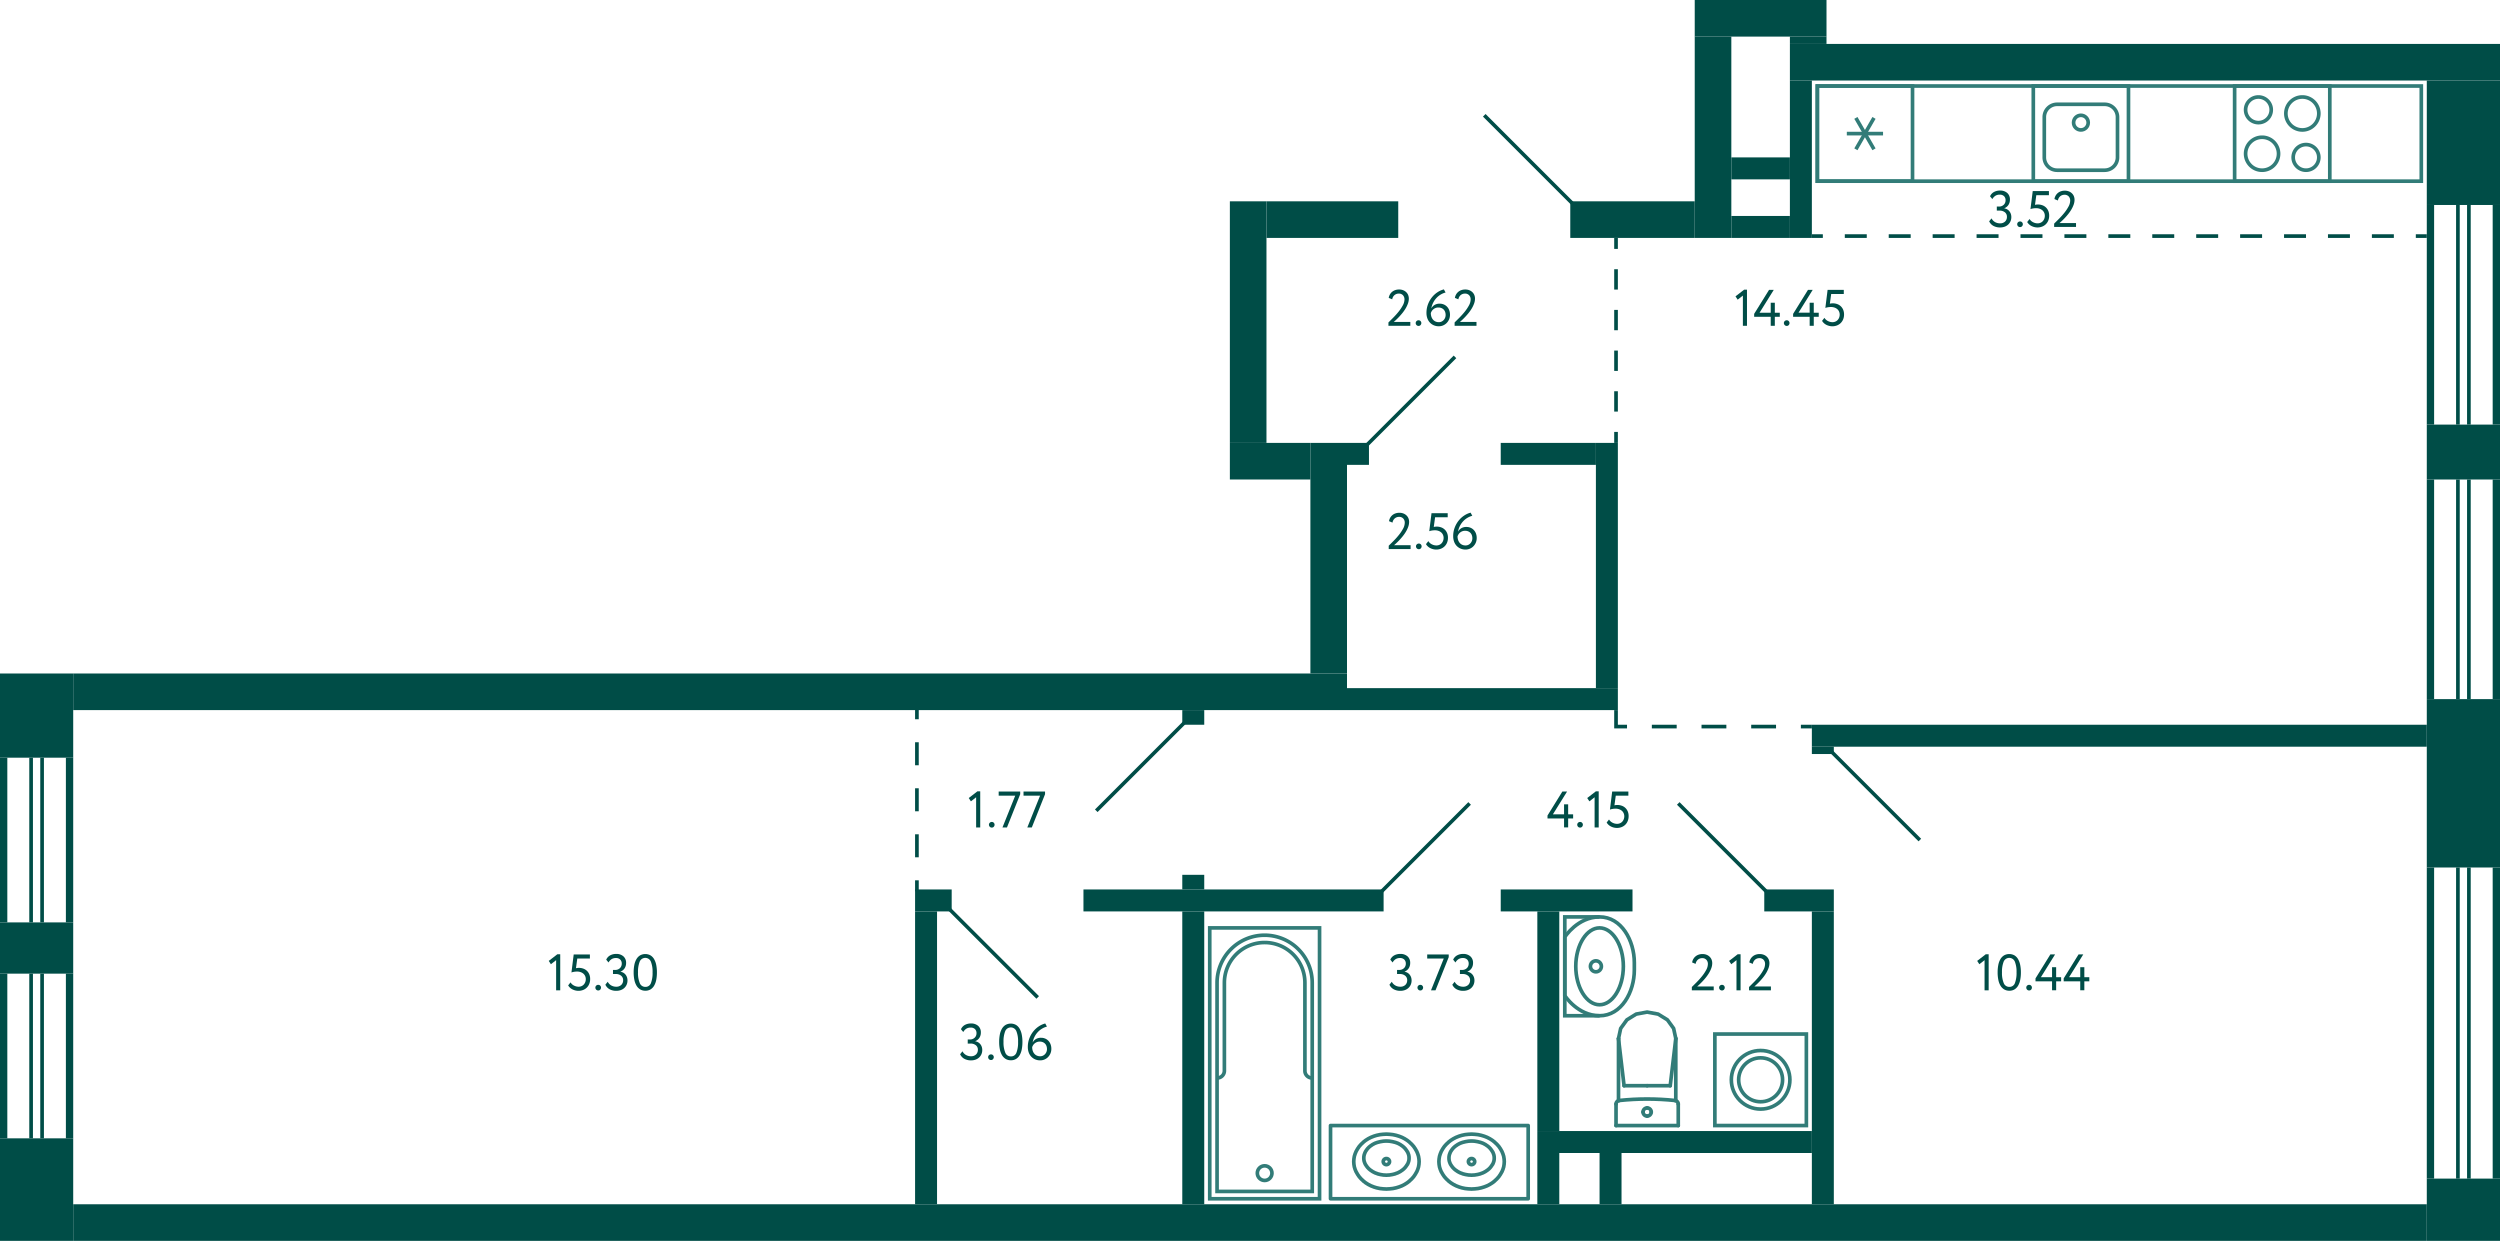 <svg xmlns="http://www.w3.org/2000/svg" width="683" height="339" viewBox="0 0 683 339">
  <title>C-8_5-9fl_1</title>
  <g id="Слой_2" data-name="Слой 2">
    <g id="C-8_5-9fl_1">
      <g id="sant">
        <g>
          <polyline points="437 250.5 427.5 250.5 427.5 277.5 437 277.5" fill="none" stroke="#327c78" stroke-miterlimit="10"/>
          <path d="M446.5,265v-2c0-6-3.5-12.5-9.5-12.5s-9.5,5.5-9.5,5.5v16s3.5,5.5,9.5,5.5S446.5,271,446.5,265Z" fill="none" stroke="#327c78" stroke-miterlimit="10"/>
          <path d="M437,254c3.252,0,6,4.579,6,10s-2.748,10-6,10-6-4.579-6-10,2.748-10,6-10m0-1c-3.866,0-7,4.925-7,11s3.134,11,7,11,7-4.925,7-11-3.134-11-7-11Z" fill="#327c78"/>
          <circle cx="436" cy="264" r="1.5" fill="none" stroke="#327c78" stroke-miterlimit="10"/>
        </g>
        <g>
          <line x1="450" y1="296.617" x2="456.303" y2="296.617" fill="none" stroke="#327c78" stroke-linecap="round" stroke-linejoin="round"/>
          <line x1="458.5" y1="307.5" x2="458.5" y2="301.635" fill="none" stroke="#327c78" stroke-linecap="round" stroke-linejoin="round"/>
          <polyline points="457.826 283.729 457.231 280.963 455.534 278.617 452.995 277.05 450 276.5 447.005 277.05 444.466 278.617 442.769 280.963 442.174 283.729" fill="none" stroke="#327c78" stroke-linecap="round" stroke-linejoin="round"/>
          <line x1="441.5" y1="307.5" x2="441.5" y2="301.635" fill="none" stroke="#327c78" stroke-linecap="round" stroke-linejoin="round"/>
          <polyline points="458.5 301.635 458.484 301.455 458.435 301.282 458.355 301.12 458.248 300.976 458.116 300.853 457.964 300.756 457.797 300.689 457.621 300.653" fill="none" stroke="#327c78" stroke-linecap="round" stroke-linejoin="round"/>
          <line x1="442.174" y1="300.698" x2="442.174" y2="283.729" fill="none" stroke="#327c78" stroke-linecap="round" stroke-linejoin="round"/>
          <polyline points="457.621 300.653 455.721 300.478 453.818 300.353 451.912 300.278 450.004 300.252 448.097 300.277 446.191 300.352 444.288 300.477 442.388 300.652" fill="none" stroke="#327c78" stroke-linecap="round" stroke-linejoin="round"/>
          <line x1="457.826" y1="283.75" x2="456.303" y2="296.617" fill="none" stroke="#327c78" stroke-linecap="round" stroke-linejoin="round"/>
          <line x1="442.174" y1="283.75" x2="443.697" y2="296.617" fill="none" stroke="#327c78" stroke-linecap="round" stroke-linejoin="round"/>
          <line x1="450" y1="296.617" x2="443.697" y2="296.617" fill="none" stroke="#327c78" stroke-linecap="round" stroke-linejoin="round"/>
          <line x1="457.826" y1="300.689" x2="457.826" y2="283.729" fill="none" stroke="#327c78" stroke-linecap="round" stroke-linejoin="round"/>
          <polyline points="442.388 300.652 442.21 300.687 442.042 300.753 441.888 300.85 441.755 300.972 441.646 301.117 441.566 301.28 441.517 301.454 441.5 301.635" fill="none" stroke="#327c78" stroke-linecap="round" stroke-linejoin="round"/>
          <line x1="458.5" y1="307.5" x2="441.5" y2="307.5" fill="none" stroke="#327c78" stroke-linecap="round" stroke-linejoin="round"/>
          <path d="M450,302.691a1.113,1.113,0,0,0-1.118,1.108" fill="none" stroke="#327c78" stroke-linecap="round" stroke-linejoin="round"/>
          <path d="M451.118,303.8A1.113,1.113,0,0,0,450,302.691" fill="none" stroke="#327c78" stroke-linecap="round" stroke-linejoin="round"/>
          <path d="M450,304.906a1.112,1.112,0,0,0,1.118-1.107" fill="none" stroke="#327c78" stroke-linecap="round" stroke-linejoin="round"/>
          <path d="M448.882,303.8A1.112,1.112,0,0,0,450,304.906" fill="none" stroke="#327c78" stroke-linecap="round" stroke-linejoin="round"/>
        </g>
        <g>
          <rect x="468.5" y="282.5" width="25" height="25" fill="none" stroke="#327c78" stroke-miterlimit="10"/>
          <circle cx="481" cy="295" r="8" fill="none" stroke="#327c78" stroke-miterlimit="10"/>
          <circle cx="481" cy="295" r="6" fill="none" stroke="#327c78" stroke-miterlimit="10"/>
        </g>
        <g>
          <circle cx="345.5" cy="320.5" r="2" fill="none" stroke="#327c78" stroke-miterlimit="10"/>
          <path d="M358.5,294.5a1.959,1.959,0,0,1-2-2v-24a11,11,0,0,0-11-11h0a11,11,0,0,0-11,11v24a1.959,1.959,0,0,1-2,2" fill="none" stroke="#327c78" stroke-miterlimit="10"/>
          <rect x="330.5" y="253.5" width="30" height="74" transform="translate(691 581) rotate(-180)" fill="none" stroke="#327c78" stroke-miterlimit="10"/>
          <path d="M332.5,255.5h26a0,0,0,0,1,0,0v57a13,13,0,0,1-13,13h0a13,13,0,0,1-13-13v-57A0,0,0,0,1,332.5,255.5Z" transform="translate(691 581) rotate(-180)" fill="none" stroke="#327c78" stroke-miterlimit="10"/>
        </g>
        <g>
          <rect x="363.5" y="307.5" width="54" height="20" fill="none" stroke="#327c78" stroke-linecap="round" stroke-linejoin="round"/>
          <polyline points="387.049 320.13 386.651 320.83 386.206 321.483 385.667 322.089 385.082 322.626 385.082 322.649 384.45 323.139 383.748 323.582 383.022 323.956 382.249 324.259 381.406 324.516 380.516 324.702 379.65 324.795 378.76 324.842 377.871 324.795 377.004 324.702 376.115 324.516 375.272 324.259 375.295 324.259 374.523 323.956 373.797 323.582 373.094 323.139 372.462 322.649 372.462 322.626 371.877 322.089 371.338 321.483 370.893 320.83 370.495 320.13 370.495 320.153 370.214 319.477 370.004 318.8 369.887 318.077 369.84 317.354 369.887 316.631 370.004 315.907 370.214 315.231 370.495 314.554 370.893 313.855 371.338 313.201 371.877 312.595 372.462 312.058 372.462 312.035 373.094 311.545 373.797 311.102 374.523 310.729 375.295 310.425 375.272 310.425 376.115 310.169 377.004 309.982 377.871 309.889 378.76 309.842 379.65 309.889 380.516 309.982 381.406 310.169 382.249 310.425 383.022 310.729 383.747 311.102 384.45 311.545 385.082 312.035 385.082 312.058 385.667 312.595 386.206 313.201 386.651 313.855 387.049 314.554 387.33 315.231 387.541 315.907 387.658 316.631 387.704 317.354 387.658 318.077 387.541 318.8 387.33 319.477 387.049 320.153" fill="none" stroke="#327c78" stroke-linecap="round" stroke-linejoin="round"/>
          <polyline points="384.511 318.07 384.214 318.534 383.895 318.955 383.535 319.33 383.132 319.662 382.516 320.082 381.88 320.414 381.201 320.658 381.201 320.68 380.395 320.879 379.589 321.011 378.761 321.056 377.934 321.011 377.128 320.879 376.322 320.68 376.322 320.657 375.643 320.414 375.007 320.082 374.391 319.662 373.988 319.33 373.628 318.954 373.309 318.534 373.012 318.07 373.012 318.092 372.843 317.694 372.694 317.274 372.609 316.831 372.588 316.389 372.609 315.947 372.694 315.504 372.843 315.084 373.012 314.686 373.309 314.221 373.628 313.801 373.988 313.425 374.391 313.093 375.007 312.673 375.643 312.341 376.322 312.098 377.128 311.899 377.934 311.766 378.761 311.722 379.589 311.766 380.395 311.899 381.201 312.098 381.88 312.341 382.516 312.673 383.132 313.093 383.535 313.425 383.895 313.801 384.214 314.221 384.511 314.686 384.532 314.686 384.701 315.084 384.85 315.504 384.935 315.947 384.956 316.389 384.935 316.831 384.85 317.274 384.701 317.694 384.532 318.092" fill="none" stroke="#327c78" stroke-linecap="round" stroke-linejoin="round"/>
          <path d="M379.62,317.347l-.021.209-.086.188a.867.867,0,0,1-1.546-.084l-.065-.209v-.209a.869.869,0,0,1,1.611-.292l.086.188Z" fill="none" stroke="#327c78" stroke-linecap="round" stroke-linejoin="round"/>
          <polyline points="410.317 320.13 409.919 320.83 409.474 321.483 408.935 322.089 408.35 322.626 408.35 322.649 407.718 323.139 407.015 323.582 406.289 323.956 405.517 324.259 404.674 324.516 403.784 324.702 402.918 324.795 402.028 324.842 401.138 324.795 400.272 324.702 399.382 324.516 398.54 324.259 398.563 324.259 397.79 323.956 397.064 323.582 396.362 323.139 395.73 322.649 395.73 322.626 395.145 322.089 394.606 321.483 394.161 320.83 393.763 320.13 393.763 320.153 393.482 319.477 393.271 318.8 393.154 318.077 393.108 317.354 393.154 316.631 393.271 315.907 393.482 315.231 393.763 314.554 394.161 313.855 394.606 313.201 395.145 312.595 395.73 312.058 395.73 312.035 396.362 311.545 397.064 311.102 397.79 310.729 398.563 310.425 398.54 310.425 399.382 310.169 400.272 309.982 401.138 309.889 402.028 309.842 402.918 309.889 403.784 309.982 404.674 310.169 405.517 310.425 406.289 310.729 407.015 311.102 407.718 311.545 408.35 312.035 408.35 312.058 408.935 312.595 409.474 313.201 409.919 313.855 410.317 314.554 410.598 315.231 410.808 315.907 410.925 316.631 410.972 317.354 410.925 318.077 410.808 318.8 410.598 319.477 410.317 320.153" fill="none" stroke="#327c78" stroke-linecap="round" stroke-linejoin="round"/>
          <polyline points="407.778 318.07 407.481 318.534 407.163 318.954 406.802 319.33 406.399 319.662 405.784 320.082 405.148 320.414 404.469 320.658 404.469 320.68 403.663 320.879 402.857 321.011 402.029 321.056 401.202 321.011 400.396 320.879 399.59 320.68 399.59 320.657 398.911 320.414 398.274 320.082 397.659 319.662 397.256 319.33 396.895 318.954 396.577 318.534 396.28 318.07 396.28 318.092 396.111 317.694 395.962 317.274 395.877 316.831 395.856 316.389 395.877 315.947 395.962 315.504 396.111 315.084 396.28 314.686 396.577 314.221 396.895 313.801 397.256 313.425 397.659 313.093 398.274 312.673 398.911 312.341 399.59 312.098 400.396 311.899 401.202 311.766 402.029 311.722 402.857 311.766 403.663 311.899 404.469 312.098 405.148 312.341 405.784 312.673 406.399 313.093 406.802 313.425 407.163 313.801 407.481 314.221 407.778 314.686 407.8 314.686 407.969 315.084 408.118 315.504 408.203 315.947 408.224 316.389 408.203 316.831 408.118 317.274 407.969 317.694 407.8 318.092" fill="none" stroke="#327c78" stroke-linecap="round" stroke-linejoin="round"/>
          <path d="M402.888,317.347l-.022.209-.085.188a.867.867,0,0,1-1.546-.084l-.065-.209v-.209a.87.87,0,0,1,1.611-.293l.085.189Z" fill="none" stroke="#327c78" stroke-linecap="round" stroke-linejoin="round"/>
        </g>
        <g>
          <rect x="610.5" y="23.5" width="26" height="26" fill="none" stroke="#327c78" stroke-miterlimit="10"/>
          <path d="M617,27a3,3,0,1,1-3,3,3,3,0,0,1,3-3m0-1a4,4,0,1,0,4,4,4,4,0,0,0-4-4Z" fill="#327c78"/>
          <path d="M630,40a3,3,0,1,1-3,3,3,3,0,0,1,3-3m0-1a4,4,0,1,0,4,4,4,4,0,0,0-4-4Z" fill="#327c78"/>
          <path d="M618,38a4,4,0,1,1-4,4,4,4,0,0,1,4-4m0-1a5,5,0,1,0,5,5,5,5,0,0,0-5-5Z" fill="#327c78"/>
          <path d="M629,27a4,4,0,1,1-4,4,4,4,0,0,1,4-4m0-1a5,5,0,1,0,5,5,5,5,0,0,0-5-5Z" fill="#327c78"/>
        </g>
        <g>
          <rect x="555.5" y="23.5" width="26" height="26" fill="none" stroke="#327c78" stroke-miterlimit="10"/>
          <path d="M575,29a3,3,0,0,1,3,3V43a3,3,0,0,1-3,3H562a3,3,0,0,1-3-3V32a3,3,0,0,1,3-3h13m0-1H562a4,4,0,0,0-4,4V43a4,4,0,0,0,4,4h13a4,4,0,0,0,4-4V32a4,4,0,0,0-4-4Z" fill="#327c78"/>
          <circle cx="568.5" cy="33.5" r="2" fill="none" stroke="#327c78" stroke-miterlimit="10"/>
        </g>
        <g>
          <rect x="496.5" y="23.5" width="26" height="26" transform="translate(473 546) rotate(-90)" fill="none" stroke="#327c78" stroke-miterlimit="10"/>
          <line x1="511.975" y1="32.213" x2="507.025" y2="40.787" fill="none" stroke="#327c78" stroke-miterlimit="10"/>
          <line x1="511.975" y1="40.787" x2="507.025" y2="32.213" fill="none" stroke="#327c78" stroke-miterlimit="10"/>
          <line x1="504.55" y1="36.5" x2="514.45" y2="36.5" fill="none" stroke="#327c78" stroke-miterlimit="10"/>
        </g>
        <rect x="496.5" y="23.5" width="165" height="26" fill="none" stroke="#327c78" stroke-miterlimit="10"/>
      </g>
      <g id="l">
        <line x1="405.5" y1="31.5" x2="429.5" y2="55.5" fill="none" stroke="#004d47" stroke-miterlimit="10"/>
        <rect x="393" y="19" width="25" height="49" transform="translate(362 449) rotate(-90)" fill="none"/>
        <line x1="373.5" y1="121.5" x2="397.5" y2="97.5" fill="none" stroke="#004d47" stroke-miterlimit="10"/>
        <line x1="401.5" y1="219.5" x2="377.5" y2="243.5" fill="none" stroke="#004d47" stroke-miterlimit="10"/>
        <line x1="323.5" y1="197.5" x2="299.5" y2="221.5" fill="none" stroke="#004d47" stroke-miterlimit="10"/>
        <line x1="259.5" y1="248.5" x2="283.5" y2="272.5" fill="none" stroke="#004d47" stroke-miterlimit="10"/>
        <line x1="458.5" y1="219.5" x2="482.5" y2="243.5" fill="none" stroke="#004d47" stroke-miterlimit="10"/>
        <g>
          <line x1="441.5" y1="121" x2="441.5" y2="118" fill="none" stroke="#004d47" stroke-miterlimit="10"/>
          <line x1="441.5" y1="112.444" x2="441.5" y2="70.778" fill="none" stroke="#004d47" stroke-miterlimit="10" stroke-dasharray="5.556 5.556"/>
          <line x1="441.5" y1="68" x2="441.5" y2="65" fill="none" stroke="#004d47" stroke-miterlimit="10"/>
        </g>
        <g>
          <line x1="495" y1="198.5" x2="492" y2="198.5" fill="none" stroke="#004d47" stroke-miterlimit="10"/>
          <line x1="485.214" y1="198.5" x2="447.893" y2="198.5" fill="none" stroke="#004d47" stroke-miterlimit="10" stroke-dasharray="6.786 6.786"/>
          <polyline points="444.5 198.5 441.5 198.5 441.5 194" fill="none" stroke="#004d47" stroke-miterlimit="10"/>
        </g>
        <g>
          <line x1="663" y1="64.5" x2="660" y2="64.5" fill="none" stroke="#004d47" stroke-miterlimit="10"/>
          <line x1="654" y1="64.5" x2="501" y2="64.5" fill="none" stroke="#004d47" stroke-miterlimit="10" stroke-dasharray="6 6"/>
          <line x1="498" y1="64.5" x2="495" y2="64.5" fill="none" stroke="#004d47" stroke-miterlimit="10"/>
        </g>
        <g>
          <line x1="250.5" y1="243.5" x2="250.5" y2="240.5" fill="none" stroke="#004d47" stroke-miterlimit="10"/>
          <line x1="250.5" y1="234.214" x2="250.5" y2="199.643" fill="none" stroke="#004d47" stroke-miterlimit="10" stroke-dasharray="6.286 6.286"/>
          <line x1="250.5" y1="196.5" x2="250.5" y2="193.5" fill="none" stroke="#004d47" stroke-miterlimit="10"/>
        </g>
        <line x1="500.5" y1="205.5" x2="524.5" y2="229.5" fill="none" stroke="#004d47" stroke-miterlimit="10"/>
      </g>
      <g id="s">
        <rect x="410" y="243" width="36" height="6" fill="#004d47"/>
        <rect x="368" y="188" width="74" height="6" fill="#004d47"/>
        <rect x="368" y="121" width="6" height="6" fill="#004d47"/>
        <rect x="410" y="121" width="26" height="6" fill="#004d47"/>
        <rect x="250" y="243" width="10" height="6" fill="#004d47"/>
        <rect x="213" y="286" width="80" height="6" transform="translate(-36 542) rotate(-90)" fill="#004d47"/>
        <rect x="296" y="243" width="82" height="6" fill="#004d47"/>
        <rect x="286" y="286" width="80" height="6" transform="translate(37 615) rotate(-90)" fill="#004d47"/>
        <rect x="324" y="193" width="4" height="6" transform="translate(130 522) rotate(-90)" fill="#004d47"/>
        <rect x="324" y="238" width="4" height="6" transform="translate(85 567) rotate(-90)" fill="#004d47"/>
        <rect y="184" width="20" height="23" fill="#004d47"/>
        <rect x="18" y="266" width="2" height="45" transform="translate(38 577) rotate(-180)" fill="#004d47"/>
        <rect y="266" width="2" height="45" transform="translate(2 577) rotate(-180)" fill="#004d47"/>
        <rect x="11" y="266" width="1" height="45" transform="translate(23 577) rotate(-180)" fill="#004d47"/>
        <rect x="8" y="266" width="1" height="45" transform="translate(17 577) rotate(-180)" fill="#004d47"/>
        <rect x="18" y="207" width="2" height="45" transform="translate(38 459) rotate(-180)" fill="#004d47"/>
        <rect y="207" width="2" height="45" transform="translate(2 459) rotate(-180)" fill="#004d47"/>
        <rect x="11" y="207" width="1" height="45" transform="translate(23 459) rotate(-180)" fill="#004d47"/>
        <rect x="8" y="207" width="1" height="45" transform="translate(17 459) rotate(-180)" fill="#004d47"/>
        <rect y="311" width="20" height="28" fill="#004d47"/>
        <rect y="252" width="20" height="14" fill="#004d47"/>
        <rect x="681" y="237" width="2" height="85" transform="translate(1364 559) rotate(-180)" fill="#004d47"/>
        <rect x="663" y="237" width="2" height="85" transform="translate(1328 559) rotate(-180)" fill="#004d47"/>
        <rect x="674" y="237" width="1" height="85" transform="translate(1349 559) rotate(-180)" fill="#004d47"/>
        <rect x="671" y="237" width="1" height="85" transform="translate(1343 559) rotate(-180)" fill="#004d47"/>
        <rect x="681" y="131" width="2" height="60" transform="translate(1364 322) rotate(-180)" fill="#004d47"/>
        <rect x="663" y="131" width="2" height="60" transform="translate(1328 322) rotate(-180)" fill="#004d47"/>
        <rect x="674" y="131" width="1" height="60" transform="translate(1349 322) rotate(-180)" fill="#004d47"/>
        <rect x="671" y="131" width="1" height="60" transform="translate(1343 322) rotate(-180)" fill="#004d47"/>
        <rect x="681" y="56" width="2" height="60" transform="translate(1364 172) rotate(-180)" fill="#004d47"/>
        <rect x="663" y="56" width="2" height="60" transform="translate(1328 172) rotate(-180)" fill="#004d47"/>
        <rect x="674" y="56" width="1" height="60" transform="translate(1349 172) rotate(-180)" fill="#004d47"/>
        <rect x="671" y="56" width="1" height="60" transform="translate(1343 172) rotate(-180)" fill="#004d47"/>
        <rect x="663" y="322" width="20" height="17" fill="#004d47"/>
        <rect x="663" y="191" width="20" height="46" fill="#004d47"/>
        <rect x="663" y="116" width="20" height="15" fill="#004d47"/>
        <rect x="663" y="22" width="20" height="34" fill="#004d47"/>
        <rect x="189" y="15" width="10" height="348" transform="translate(383 -5) rotate(90)" fill="#004d47"/>
        <rect x="20" y="329" width="643" height="10" fill="#004d47"/>
        <rect x="420" y="309" width="75" height="6" fill="#004d47"/>
        <rect x="420" y="315" width="6" height="14" fill="#004d47"/>
        <rect x="420" y="249" width="6" height="60" fill="#004d47"/>
        <rect x="436" y="121" width="6" height="67" fill="#004d47"/>
        <rect x="482" y="243" width="19" height="6" fill="#004d47"/>
        <rect x="495" y="249" width="6" height="80" fill="#004d47"/>
        <rect x="495" y="198" width="168" height="6" fill="#004d47"/>
        <rect x="437" y="315" width="6" height="14" fill="#004d47"/>
        <rect x="489" y="12" width="194" height="10" fill="#004d47"/>
        <rect x="489" y="10" width="10" height="2" fill="#004d47"/>
        <rect x="463" y="10" width="10" height="55" fill="#004d47"/>
        <rect x="463" width="36" height="10" fill="#004d47"/>
        <rect x="429" y="55" width="34" height="10" fill="#004d47"/>
        <rect x="346" y="55" width="36" height="10" fill="#004d47"/>
        <rect x="473" y="43" width="16" height="6" fill="#004d47"/>
        <rect x="489" y="22" width="6" height="43" fill="#004d47"/>
        <rect x="473" y="59" width="16" height="6" fill="#004d47"/>
        <rect x="358" y="121" width="10" height="63" fill="#004d47"/>
        <rect x="336" y="121" width="22" height="10" fill="#004d47"/>
        <rect x="336" y="55" width="10" height="66" fill="#004d47"/>
        <rect x="495" y="204" width="6" height="2" fill="#004d47"/>
      </g>
      <g id="t">
        <g>
          <path d="M265.272,289.694a3.713,3.713,0,0,1-1.806-.426,2.65,2.65,0,0,1-1.161-1.254l.643-.8a2.42,2.42,0,0,0,.98,1.021,2.671,2.671,0,0,0,1.3.336,1.934,1.934,0,0,0,1.429-.5,1.709,1.709,0,0,0,.5-1.259,1.529,1.529,0,0,0-.56-1.254,2.217,2.217,0,0,0-1.442-.455h-.77v-1.12h.7a1.63,1.63,0,0,0,.63-.127,1.854,1.854,0,0,0,.547-.341,1.6,1.6,0,0,0,.378-.534,1.685,1.685,0,0,0,.14-.692,1.528,1.528,0,0,0-.421-1.142,1.611,1.611,0,0,0-1.176-.412,2.13,2.13,0,0,0-1.21.323,2.543,2.543,0,0,0-.806.895l-.63-.77a2.452,2.452,0,0,1,1.05-1.162,3.349,3.349,0,0,1,1.68-.406,2.844,2.844,0,0,1,1.967.657,2.322,2.322,0,0,1,.736,1.821,2.608,2.608,0,0,1-.386,1.414,2.4,2.4,0,0,1-1.141.938v.042a2.143,2.143,0,0,1,.812.287,2.18,2.18,0,0,1,.6.54,2.355,2.355,0,0,1,.372.713,2.683,2.683,0,0,1,.126.826,2.825,2.825,0,0,1-.239,1.183,2.664,2.664,0,0,1-.651.9,2.842,2.842,0,0,1-.973.566A3.652,3.652,0,0,1,265.272,289.694Z" fill="#004d47"/>
          <path d="M269.962,288.8a.729.729,0,0,1,.217-.512.76.76,0,0,1,.581-.23.686.686,0,0,1,.532.23.743.743,0,0,1,.21.512.817.817,0,0,1-.21.559.674.674,0,0,1-.532.238.745.745,0,0,1-.581-.238A.8.8,0,0,1,269.962,288.8Z" fill="#004d47"/>
          <path d="M272.972,284.654a10.44,10.44,0,0,1,.182-2.023,5.021,5.021,0,0,1,.574-1.582,2.934,2.934,0,0,1,.994-1.035,2.934,2.934,0,0,1,2.856,0,2.882,2.882,0,0,1,.987,1.035,5.253,5.253,0,0,1,.574,1.582,10.04,10.04,0,0,1,.189,2.023,10.465,10.465,0,0,1-.182,2.03,5.017,5.017,0,0,1-.567,1.582,2.921,2.921,0,0,1-.98,1.029,2.626,2.626,0,0,1-1.421.371,2.7,2.7,0,0,1-1.435-.371,2.932,2.932,0,0,1-1-1.029,5.045,5.045,0,0,1-.581-1.582A10.14,10.14,0,0,1,272.972,284.654Zm1.19,0a7.1,7.1,0,0,0,.483,2.934,1.6,1.6,0,0,0,1.533,1.028,1.547,1.547,0,0,0,1.512-1.028,7.592,7.592,0,0,0,.448-2.934,7.385,7.385,0,0,0-.462-2.933,1.647,1.647,0,0,0-3.059.014A7.514,7.514,0,0,0,274.162,284.654Z" fill="#004d47"/>
          <path d="M280.8,286.082a6.615,6.615,0,0,1,.441-2.457,6.992,6.992,0,0,1,1.134-1.939,6.538,6.538,0,0,1,1.533-1.351,5.634,5.634,0,0,1,1.652-.721l.462.855a5.078,5.078,0,0,0-1.288.531,5.264,5.264,0,0,0-1.155.91,5.621,5.621,0,0,0-.91,1.274,5.7,5.7,0,0,0-.553,1.638,2.493,2.493,0,0,1,.861-.931,2.61,2.61,0,0,1,1.449-.371,2.832,2.832,0,0,1,1.113.217,2.628,2.628,0,0,1,.889.617,2.816,2.816,0,0,1,.588.951,3.427,3.427,0,0,1,.21,1.225,3.159,3.159,0,0,1-.938,2.3,3.011,3.011,0,0,1-.966.638,2.948,2.948,0,0,1-1.12.223,3.407,3.407,0,0,1-1.456-.294,3.212,3.212,0,0,1-1.064-.784,3.332,3.332,0,0,1-.658-1.147A4.294,4.294,0,0,1,280.8,286.082Zm1.19,0a3.181,3.181,0,0,0,.14.952,2.4,2.4,0,0,0,.413.791,1.962,1.962,0,0,0,.686.546,2.139,2.139,0,0,0,.959.2,1.684,1.684,0,0,0,.742-.161,1.858,1.858,0,0,0,.581-.427,1.957,1.957,0,0,0,.385-.623,2.041,2.041,0,0,0,.14-.749,2.507,2.507,0,0,0-.126-.8,1.78,1.78,0,0,0-.378-.651,1.836,1.836,0,0,0-.623-.435,2.168,2.168,0,0,0-.861-.16,2.05,2.05,0,0,0-.777.14,2.283,2.283,0,0,0-.6.357,2.016,2.016,0,0,0-.427.49A2.547,2.547,0,0,0,281.988,286.082Z" fill="#004d47"/>
        </g>
        <g>
          <path d="M152.269,260.7h.784v9.857h-1.12v-8.246l-1.428,1.119-.588-.91Z" fill="#004d47"/>
          <path d="M156.735,260.754h4.424v1.12h-3.444l-.363,2.646a2.83,2.83,0,0,1,.363-.07,3.3,3.3,0,0,1,.42-.028,3.524,3.524,0,0,1,1.24.211,2.754,2.754,0,0,1,.979.608,2.834,2.834,0,0,1,.645.959,3.3,3.3,0,0,1,.23,1.26,3.482,3.482,0,0,1-.251,1.358,2.953,2.953,0,0,1-.694,1.022,2.983,2.983,0,0,1-1.022.637,3.482,3.482,0,0,1-1.224.217,3.647,3.647,0,0,1-1.582-.364,2.977,2.977,0,0,1-.694-.462,2.7,2.7,0,0,1-.538-.658l.643-.825a2.352,2.352,0,0,0,.98.888,2.742,2.742,0,0,0,1.218.3,2,2,0,0,0,.785-.154,1.817,1.817,0,0,0,.622-.427,2.029,2.029,0,0,0,.413-.658,2.216,2.216,0,0,0,.155-.833,2.033,2.033,0,0,0-.168-.818,1.881,1.881,0,0,0-.476-.659,2.331,2.331,0,0,0-.75-.433,2.842,2.842,0,0,0-.987-.162,4.86,4.86,0,0,0-.875.078,3.4,3.4,0,0,0-.664.174Z" fill="#004d47"/>
          <path d="M162.657,269.8a.729.729,0,0,1,.217-.512.759.759,0,0,1,.581-.23.688.688,0,0,1,.532.23.743.743,0,0,1,.21.512.817.817,0,0,1-.21.559.675.675,0,0,1-.532.238.743.743,0,0,1-.581-.238A.8.8,0,0,1,162.657,269.8Z" fill="#004d47"/>
          <path d="M168.355,270.694a3.711,3.711,0,0,1-1.806-.426,2.647,2.647,0,0,1-1.162-1.254l.644-.8a2.408,2.408,0,0,0,.98,1.021,2.665,2.665,0,0,0,1.3.336,1.931,1.931,0,0,0,1.428-.5,1.709,1.709,0,0,0,.5-1.259,1.529,1.529,0,0,0-.56-1.254,2.215,2.215,0,0,0-1.442-.455h-.77v-1.12h.7a1.63,1.63,0,0,0,.63-.127,1.849,1.849,0,0,0,.546-.341,1.581,1.581,0,0,0,.378-.534,1.685,1.685,0,0,0,.14-.692,1.531,1.531,0,0,0-.42-1.142,1.611,1.611,0,0,0-1.176-.412,2.136,2.136,0,0,0-1.211.323,2.55,2.55,0,0,0-.805.895l-.63-.77a2.447,2.447,0,0,1,1.05-1.162,3.349,3.349,0,0,1,1.68-.406,2.847,2.847,0,0,1,1.967.657,2.321,2.321,0,0,1,.735,1.821,2.607,2.607,0,0,1-.385,1.414,2.414,2.414,0,0,1-1.141.938v.042a2.149,2.149,0,0,1,.812.287,2.21,2.21,0,0,1,.595.54,2.375,2.375,0,0,1,.371.713,2.683,2.683,0,0,1,.126.826,2.84,2.84,0,0,1-.238,1.183,2.691,2.691,0,0,1-.651.9,2.851,2.851,0,0,1-.973.566A3.656,3.656,0,0,1,168.355,270.694Z" fill="#004d47"/>
          <path d="M173.115,265.654a10.362,10.362,0,0,1,.182-2.023,5,5,0,0,1,.574-1.582,2.925,2.925,0,0,1,.994-1.035,2.934,2.934,0,0,1,2.856,0,2.882,2.882,0,0,1,.987,1.035,5.28,5.28,0,0,1,.574,1.582,10.04,10.04,0,0,1,.189,2.023,10.544,10.544,0,0,1-.182,2.03,5.042,5.042,0,0,1-.567,1.582,2.93,2.93,0,0,1-.98,1.029,2.628,2.628,0,0,1-1.421.371,2.7,2.7,0,0,1-1.435-.371,2.924,2.924,0,0,1-1-1.029,5.045,5.045,0,0,1-.581-1.582A10.14,10.14,0,0,1,173.115,265.654Zm1.19,0a7.1,7.1,0,0,0,.483,2.934,1.6,1.6,0,0,0,1.533,1.028,1.547,1.547,0,0,0,1.512-1.028,7.611,7.611,0,0,0,.448-2.934,7.385,7.385,0,0,0-.462-2.933,1.647,1.647,0,0,0-3.059.014A7.514,7.514,0,0,0,174.305,265.654Z" fill="#004d47"/>
        </g>
        <g>
          <path d="M427.3,223.6h-4.522v-.8l4.06-6.553h1.288l-3.877,6.23H427.3v-2.73h1.12v2.73h1.358v1.12h-1.358v2.451H427.3Z" fill="#004d47"/>
          <path d="M430.9,225.3a.729.729,0,0,1,.217-.512.76.76,0,0,1,.581-.23.686.686,0,0,1,.532.23.743.743,0,0,1,.21.512.817.817,0,0,1-.21.559.674.674,0,0,1-.532.238.745.745,0,0,1-.581-.238A.8.8,0,0,1,430.9,225.3Z" fill="#004d47"/>
          <path d="M435.981,216.2h.784v9.857h-1.12v-8.246l-1.428,1.119-.588-.91Z" fill="#004d47"/>
          <path d="M440.447,216.254h4.424v1.12h-3.444l-.364,2.646a2.883,2.883,0,0,1,.364-.07,3.3,3.3,0,0,1,.42-.028,3.519,3.519,0,0,1,1.239.211,2.749,2.749,0,0,1,.98.608,2.817,2.817,0,0,1,.644.959,3.282,3.282,0,0,1,.231,1.26,3.482,3.482,0,0,1-.252,1.358A2.95,2.95,0,0,1,444,225.34a2.983,2.983,0,0,1-1.022.637,3.482,3.482,0,0,1-1.224.217,3.655,3.655,0,0,1-1.583-.364,2.992,2.992,0,0,1-.693-.462,2.68,2.68,0,0,1-.538-.658l.643-.825a2.346,2.346,0,0,0,.98.888,2.742,2.742,0,0,0,1.218.3,2,2,0,0,0,.785-.154,1.817,1.817,0,0,0,.622-.427,2.029,2.029,0,0,0,.413-.658,2.216,2.216,0,0,0,.154-.833,2.016,2.016,0,0,0-.168-.818,1.856,1.856,0,0,0-.476-.659,2.315,2.315,0,0,0-.749-.433,2.846,2.846,0,0,0-.987-.162,4.86,4.86,0,0,0-.875.078,3.385,3.385,0,0,0-.664.174Z" fill="#004d47"/>
        </g>
        <g>
          <path d="M542.518,260.7h.784v9.857h-1.12v-8.246l-1.428,1.119-.588-.91Z" fill="#004d47"/>
          <path d="M545.752,265.654a10.359,10.359,0,0,1,.183-2.023,5.021,5.021,0,0,1,.573-1.582,2.943,2.943,0,0,1,.994-1.035,2.934,2.934,0,0,1,2.856,0,2.874,2.874,0,0,1,.987,1.035,5.253,5.253,0,0,1,.574,1.582,10.04,10.04,0,0,1,.189,2.023,10.465,10.465,0,0,1-.182,2.03,5.017,5.017,0,0,1-.567,1.582,2.921,2.921,0,0,1-.98,1.029,2.626,2.626,0,0,1-1.421.371,2.7,2.7,0,0,1-1.435-.371,2.932,2.932,0,0,1-1-1.029,5.045,5.045,0,0,1-.581-1.582A10.14,10.14,0,0,1,545.752,265.654Zm1.19,0a7.118,7.118,0,0,0,.483,2.934,1.6,1.6,0,0,0,1.533,1.028,1.547,1.547,0,0,0,1.512-1.028,7.592,7.592,0,0,0,.448-2.934,7.367,7.367,0,0,0-.462-2.933,1.647,1.647,0,0,0-3.059.014A7.514,7.514,0,0,0,546.942,265.654Z" fill="#004d47"/>
          <path d="M553.578,269.8a.725.725,0,0,1,.217-.512.757.757,0,0,1,.581-.23.684.684,0,0,1,.531.23.74.74,0,0,1,.211.512.813.813,0,0,1-.211.559.672.672,0,0,1-.531.238.742.742,0,0,1-.581-.238A.8.8,0,0,1,553.578,269.8Z" fill="#004d47"/>
          <path d="M560.619,268.1H556.1v-.8l4.059-6.553h1.288l-3.878,6.23h3.052v-2.73h1.12v2.73H563.1v1.12h-1.359v2.451h-1.12Z" fill="#004d47"/>
          <path d="M568.319,268.1H563.8v-.8l4.059-6.553h1.289l-3.878,6.23h3.051v-2.73h1.12v2.73H570.8v1.12h-1.359v2.451h-1.12Z" fill="#004d47"/>
        </g>
        <g>
          <path d="M476.492,79.144h.784V89h-1.12V80.754l-1.428,1.119-.588-.91Z" fill="#004d47"/>
          <path d="M483.758,86.549h-4.522v-.8L483.3,79.2h1.288l-3.878,6.231h3.052V82.7h1.12V85.43h1.358v1.119h-1.358V89h-1.12Z" fill="#004d47"/>
          <path d="M487.356,88.244a.733.733,0,0,1,.217-.512.757.757,0,0,1,.581-.23.688.688,0,0,1,.532.23.746.746,0,0,1,.21.512.819.819,0,0,1-.21.56.678.678,0,0,1-.532.237.745.745,0,0,1-.581-.237A.8.8,0,0,1,487.356,88.244Z" fill="#004d47"/>
          <path d="M494.4,86.549h-4.522v-.8l4.061-6.553h1.288l-3.878,6.231H494.4V82.7h1.121V85.43h1.357v1.119h-1.357V89H494.4Z" fill="#004d47"/>
          <path d="M499.3,79.2h4.424v1.12h-3.444l-.363,2.646a2.844,2.844,0,0,1,.363-.069,3.132,3.132,0,0,1,.42-.029,3.543,3.543,0,0,1,1.24.211,2.769,2.769,0,0,1,.98.609,2.827,2.827,0,0,1,.644.959,3.3,3.3,0,0,1,.231,1.259,3.491,3.491,0,0,1-.252,1.359,2.949,2.949,0,0,1-1.716,1.658,3.482,3.482,0,0,1-1.224.218,3.667,3.667,0,0,1-1.582-.365,2.977,2.977,0,0,1-.694-.462,2.7,2.7,0,0,1-.538-.658l.643-.825a2.348,2.348,0,0,0,.98.889,2.755,2.755,0,0,0,1.218.3,1.978,1.978,0,0,0,.785-.155,1.8,1.8,0,0,0,.622-.427,2.029,2.029,0,0,0,.413-.658,2.216,2.216,0,0,0,.155-.833,2.036,2.036,0,0,0-.168-.818,1.868,1.868,0,0,0-.476-.658,2.332,2.332,0,0,0-.75-.434,2.866,2.866,0,0,0-.987-.162,4.86,4.86,0,0,0-.875.078,3.478,3.478,0,0,0-.664.174Z" fill="#004d47"/>
        </g>
        <g>
          <path d="M546.41,62.14a3.714,3.714,0,0,1-1.806-.427,2.643,2.643,0,0,1-1.162-1.254l.644-.8a2.422,2.422,0,0,0,.98,1.022,2.682,2.682,0,0,0,1.3.336,1.931,1.931,0,0,0,1.428-.5,1.71,1.71,0,0,0,.5-1.26A1.532,1.532,0,0,0,547.74,58a2.215,2.215,0,0,0-1.442-.455h-.77V56.428h.7a1.63,1.63,0,0,0,.63-.127,1.832,1.832,0,0,0,.546-.342,1.564,1.564,0,0,0,.378-.533,1.689,1.689,0,0,0,.14-.693,1.527,1.527,0,0,0-.42-1.141,1.607,1.607,0,0,0-1.176-.412,2.136,2.136,0,0,0-1.211.322,2.568,2.568,0,0,0-.805.895l-.63-.77a2.447,2.447,0,0,1,1.05-1.162,3.348,3.348,0,0,1,1.68-.405,2.843,2.843,0,0,1,1.967.657,2.319,2.319,0,0,1,.735,1.82,2.607,2.607,0,0,1-.385,1.414,2.416,2.416,0,0,1-1.141.939v.042a2.126,2.126,0,0,1,.812.287,2.175,2.175,0,0,1,.6.539,2.381,2.381,0,0,1,.371.714,2.672,2.672,0,0,1,.126.825,2.825,2.825,0,0,1-.238,1.183,2.691,2.691,0,0,1-.651.9,2.835,2.835,0,0,1-.973.566A3.652,3.652,0,0,1,546.41,62.14Z" fill="#004d47"/>
          <path d="M551.1,61.244a.733.733,0,0,1,.217-.512.757.757,0,0,1,.581-.23.688.688,0,0,1,.532.23.746.746,0,0,1,.21.512.819.819,0,0,1-.21.56.678.678,0,0,1-.532.237.745.745,0,0,1-.581-.237A.8.8,0,0,1,551.1,61.244Z" fill="#004d47"/>
          <path d="M555.342,52.2h4.424v1.12h-3.444l-.364,2.646a2.9,2.9,0,0,1,.364-.069,3.12,3.12,0,0,1,.42-.029,3.541,3.541,0,0,1,1.239.211,2.751,2.751,0,0,1,.98.609,2.8,2.8,0,0,1,.644.959,3.277,3.277,0,0,1,.231,1.259,3.491,3.491,0,0,1-.252,1.359,2.944,2.944,0,0,1-1.715,1.658,3.492,3.492,0,0,1-1.225.218,3.676,3.676,0,0,1-1.582-.365,2.971,2.971,0,0,1-.693-.462,2.707,2.707,0,0,1-.539-.658l.644-.825a2.336,2.336,0,0,0,.98.889,2.752,2.752,0,0,0,1.218.3,1.97,1.97,0,0,0,.784-.155,1.817,1.817,0,0,0,.623-.427,2.063,2.063,0,0,0,.413-.658,2.236,2.236,0,0,0,.154-.833,2.02,2.02,0,0,0-.168-.818,1.856,1.856,0,0,0-.476-.658,2.327,2.327,0,0,0-.749-.434,2.87,2.87,0,0,0-.987-.162,4.852,4.852,0,0,0-.875.078,3.47,3.47,0,0,0-.665.174Z" fill="#004d47"/>
          <path d="M561.194,61.09c.4-.393.854-.842,1.358-1.352a20.284,20.284,0,0,0,1.428-1.6,11.279,11.279,0,0,0,1.134-1.7,3.487,3.487,0,0,0,.462-1.646,1.655,1.655,0,0,0-.4-1.119,1.493,1.493,0,0,0-1.2-.463,1.767,1.767,0,0,0-1.092.385,1.871,1.871,0,0,0-.658,1.183l-.952-.392a2.627,2.627,0,0,1,.343-.973,2.639,2.639,0,0,1,1.47-1.168,3.128,3.128,0,0,1,.987-.154,2.989,2.989,0,0,1,1.19.217,2.546,2.546,0,0,1,.84.566,2.254,2.254,0,0,1,.5.791,2.63,2.63,0,0,1,.161.9,4.011,4.011,0,0,1-.252,1.379,7.776,7.776,0,0,1-.644,1.345A10.943,10.943,0,0,1,565,58.527c-.317.393-.63.749-.938,1.072s-.588.6-.84.833-.443.406-.574.517h4.522V62h-5.978Z" fill="#004d47"/>
        </g>
        <g>
          <path d="M379.322,88.09c.4-.393.854-.842,1.358-1.352a20.284,20.284,0,0,0,1.428-1.6,11.279,11.279,0,0,0,1.134-1.7,3.487,3.487,0,0,0,.462-1.646,1.655,1.655,0,0,0-.4-1.119,1.493,1.493,0,0,0-1.2-.463,1.767,1.767,0,0,0-1.092.385,1.867,1.867,0,0,0-.658,1.183l-.952-.392a2.627,2.627,0,0,1,.343-.973,2.639,2.639,0,0,1,1.47-1.168,3.128,3.128,0,0,1,.987-.154,2.989,2.989,0,0,1,1.19.217,2.546,2.546,0,0,1,.84.566,2.269,2.269,0,0,1,.5.791,2.63,2.63,0,0,1,.161.9,4.011,4.011,0,0,1-.252,1.379A7.776,7.776,0,0,1,384,84.289a10.943,10.943,0,0,1-.868,1.238c-.317.393-.63.749-.938,1.072s-.588.6-.84.833-.443.406-.574.517H385.3V89h-5.978Z" fill="#004d47"/>
          <path d="M386.77,88.244a.733.733,0,0,1,.217-.512.757.757,0,0,1,.581-.23.688.688,0,0,1,.532.23.746.746,0,0,1,.21.512.819.819,0,0,1-.21.56.678.678,0,0,1-.532.237.745.745,0,0,1-.581-.237A.8.8,0,0,1,386.77,88.244Z" fill="#004d47"/>
          <path d="M389.71,85.527a6.618,6.618,0,0,1,.441-2.457,7.006,7.006,0,0,1,1.134-1.939,6.538,6.538,0,0,1,1.533-1.351,5.618,5.618,0,0,1,1.652-.72l.462.854a5.063,5.063,0,0,0-1.288.531,5.264,5.264,0,0,0-1.155.91,5.634,5.634,0,0,0-.91,1.274,5.693,5.693,0,0,0-.553,1.639,2.5,2.5,0,0,1,.861-.932,2.61,2.61,0,0,1,1.449-.371,2.815,2.815,0,0,1,1.113.218,2.611,2.611,0,0,1,.889.616,2.816,2.816,0,0,1,.588.951,3.429,3.429,0,0,1,.21,1.226,3.159,3.159,0,0,1-.938,2.3,3,3,0,0,1-2.086.862,3.422,3.422,0,0,1-1.456-.294,3.226,3.226,0,0,1-1.064-.784,3.32,3.32,0,0,1-.658-1.148A4.258,4.258,0,0,1,389.71,85.527Zm1.19,0a3.145,3.145,0,0,0,.14.952,2.41,2.41,0,0,0,.413.792,1.951,1.951,0,0,0,.686.545,2.139,2.139,0,0,0,.959.2,1.688,1.688,0,0,0,.742-.162,1.883,1.883,0,0,0,.581-.426,2,2,0,0,0,.385-.623,2.049,2.049,0,0,0,.14-.749,2.5,2.5,0,0,0-.126-.8,1.784,1.784,0,0,0-.378-.652,1.834,1.834,0,0,0-.623-.434,2.158,2.158,0,0,0-.861-.16,2.062,2.062,0,0,0-.777.139,2.227,2.227,0,0,0-.6.358,1.993,1.993,0,0,0-.427.489A2.572,2.572,0,0,0,390.9,85.527Z" fill="#004d47"/>
          <path d="M397.4,88.09c.4-.393.854-.842,1.357-1.352a20.3,20.3,0,0,0,1.429-1.6,11.27,11.27,0,0,0,1.133-1.7,3.478,3.478,0,0,0,.463-1.646,1.651,1.651,0,0,0-.4-1.119,1.489,1.489,0,0,0-1.2-.463,1.767,1.767,0,0,0-1.092.385,1.862,1.862,0,0,0-.658,1.183l-.953-.392a2.646,2.646,0,0,1,.344-.973,2.642,2.642,0,0,1,1.469-1.168,3.139,3.139,0,0,1,.988-.154,2.989,2.989,0,0,1,1.19.217,2.556,2.556,0,0,1,.84.566,2.269,2.269,0,0,1,.5.791,2.63,2.63,0,0,1,.161.9,4.011,4.011,0,0,1-.252,1.379,7.776,7.776,0,0,1-.644,1.345,10.943,10.943,0,0,1-.868,1.238c-.318.393-.63.749-.938,1.072s-.588.6-.84.833-.444.406-.574.517h4.522V89H397.4Z" fill="#004d47"/>
        </g>
        <g>
          <path d="M379.4,149.09c.4-.393.854-.842,1.358-1.352a20.284,20.284,0,0,0,1.428-1.6,11.279,11.279,0,0,0,1.134-1.7,3.487,3.487,0,0,0,.462-1.646,1.655,1.655,0,0,0-.4-1.119,1.493,1.493,0,0,0-1.2-.463,1.767,1.767,0,0,0-1.092.385,1.871,1.871,0,0,0-.658,1.183l-.952-.392a2.627,2.627,0,0,1,.343-.973,2.639,2.639,0,0,1,1.47-1.168,3.132,3.132,0,0,1,.987-.154,2.989,2.989,0,0,1,1.19.217,2.546,2.546,0,0,1,.84.566,2.254,2.254,0,0,1,.5.791,2.63,2.63,0,0,1,.161.9,4.011,4.011,0,0,1-.252,1.379,7.776,7.776,0,0,1-.644,1.345,10.943,10.943,0,0,1-.868,1.238c-.317.393-.63.749-.938,1.072s-.588.6-.84.833-.443.406-.574.517h4.522V150H379.4Z" fill="#004d47"/>
          <path d="M386.847,149.244a.733.733,0,0,1,.217-.512.757.757,0,0,1,.581-.23.688.688,0,0,1,.532.23.746.746,0,0,1,.21.512.819.819,0,0,1-.21.56.678.678,0,0,1-.532.237.745.745,0,0,1-.581-.237A.8.8,0,0,1,386.847,149.244Z" fill="#004d47"/>
          <path d="M391.089,140.2h4.424v1.12h-3.444l-.364,2.646a2.9,2.9,0,0,1,.364-.069,3.12,3.12,0,0,1,.42-.029,3.541,3.541,0,0,1,1.239.211,2.751,2.751,0,0,1,.98.609,2.8,2.8,0,0,1,.644.959,3.277,3.277,0,0,1,.231,1.259,3.491,3.491,0,0,1-.252,1.359,2.944,2.944,0,0,1-1.715,1.658,3.488,3.488,0,0,1-1.225.218,3.676,3.676,0,0,1-1.582-.365,2.971,2.971,0,0,1-.693-.462,2.707,2.707,0,0,1-.539-.658l.644-.825a2.336,2.336,0,0,0,.98.889,2.752,2.752,0,0,0,1.218.3,1.97,1.97,0,0,0,.784-.155,1.817,1.817,0,0,0,.623-.427,2.046,2.046,0,0,0,.413-.658,2.236,2.236,0,0,0,.154-.833,2.02,2.02,0,0,0-.168-.818,1.856,1.856,0,0,0-.476-.658,2.327,2.327,0,0,0-.749-.434,2.87,2.87,0,0,0-.987-.162,4.852,4.852,0,0,0-.875.078,3.47,3.47,0,0,0-.665.174Z" fill="#004d47"/>
          <path d="M397.011,146.527a6.618,6.618,0,0,1,.441-2.457,7.029,7.029,0,0,1,1.133-1.939,6.542,6.542,0,0,1,1.534-1.351,5.618,5.618,0,0,1,1.652-.72l.461.854a5.093,5.093,0,0,0-1.288.531,5.258,5.258,0,0,0-1.154.91,5.589,5.589,0,0,0-1.463,2.913,2.488,2.488,0,0,1,.861-.932,2.605,2.605,0,0,1,1.449-.371,2.815,2.815,0,0,1,1.113.218,2.621,2.621,0,0,1,.889.616,2.831,2.831,0,0,1,.588.951,3.429,3.429,0,0,1,.21,1.226,3.159,3.159,0,0,1-.938,2.3,2.989,2.989,0,0,1-.966.638,2.957,2.957,0,0,1-1.12.224,3.419,3.419,0,0,1-1.456-.294,3.226,3.226,0,0,1-1.064-.784,3.338,3.338,0,0,1-.659-1.148A4.284,4.284,0,0,1,397.011,146.527Zm1.19,0a3.176,3.176,0,0,0,.139.952,2.448,2.448,0,0,0,.413.792,1.969,1.969,0,0,0,.686.545,2.145,2.145,0,0,0,.959.2,1.689,1.689,0,0,0,.743-.162,1.883,1.883,0,0,0,.581-.426,1.977,1.977,0,0,0,.384-.623,2.029,2.029,0,0,0,.141-.749,2.5,2.5,0,0,0-.126-.8,1.784,1.784,0,0,0-.378-.652,1.834,1.834,0,0,0-.623-.434,2.158,2.158,0,0,0-.861-.16,2.071,2.071,0,0,0-.778.139,2.259,2.259,0,0,0-.6.358,1.989,1.989,0,0,0-.426.489A2.471,2.471,0,0,0,398.2,146.527Z" fill="#004d47"/>
        </g>
        <g>
          <path d="M267.014,216.2h.784v9.857h-1.12v-8.246l-1.428,1.119-.588-.91Z" fill="#004d47"/>
          <path d="M270.178,225.3a.729.729,0,0,1,.217-.512.759.759,0,0,1,.581-.23.688.688,0,0,1,.532.23.743.743,0,0,1,.21.512.817.817,0,0,1-.21.559.675.675,0,0,1-.532.238.743.743,0,0,1-.581-.238A.8.8,0,0,1,270.178,225.3Z" fill="#004d47"/>
          <path d="M272.838,216.254h5.88v.728l-3.612,9.073h-1.232l3.486-8.681h-4.522Z" fill="#004d47"/>
          <path d="M279.627,216.254h5.88v.728l-3.611,9.073h-1.232l3.485-8.681h-4.522Z" fill="#004d47"/>
        </g>
        <g>
          <path d="M382.563,270.694a3.711,3.711,0,0,1-1.806-.426,2.647,2.647,0,0,1-1.162-1.254l.644-.8a2.408,2.408,0,0,0,.98,1.021,2.665,2.665,0,0,0,1.3.336,1.931,1.931,0,0,0,1.428-.5,1.709,1.709,0,0,0,.5-1.259,1.529,1.529,0,0,0-.56-1.254,2.215,2.215,0,0,0-1.442-.455h-.77v-1.12h.7a1.63,1.63,0,0,0,.63-.127,1.849,1.849,0,0,0,.546-.341,1.581,1.581,0,0,0,.378-.534,1.685,1.685,0,0,0,.14-.692,1.531,1.531,0,0,0-.42-1.142,1.611,1.611,0,0,0-1.176-.412,2.136,2.136,0,0,0-1.211.323,2.55,2.55,0,0,0-.8.895l-.63-.77a2.447,2.447,0,0,1,1.05-1.162,3.349,3.349,0,0,1,1.68-.406,2.847,2.847,0,0,1,1.967.657,2.321,2.321,0,0,1,.735,1.821,2.607,2.607,0,0,1-.385,1.414,2.414,2.414,0,0,1-1.141.938v.042a2.149,2.149,0,0,1,.812.287,2.21,2.21,0,0,1,.6.54,2.375,2.375,0,0,1,.371.713,2.683,2.683,0,0,1,.126.826,2.84,2.84,0,0,1-.238,1.183,2.691,2.691,0,0,1-.651.9,2.851,2.851,0,0,1-.973.566A3.656,3.656,0,0,1,382.563,270.694Z" fill="#004d47"/>
          <path d="M387.253,269.8a.729.729,0,0,1,.217-.512.757.757,0,0,1,.581-.23.688.688,0,0,1,.532.23.743.743,0,0,1,.21.512.817.817,0,0,1-.21.559.675.675,0,0,1-.532.238.742.742,0,0,1-.581-.238A.8.8,0,0,1,387.253,269.8Z" fill="#004d47"/>
          <path d="M389.913,260.754h5.879v.728l-3.611,9.073h-1.232l3.486-8.681h-4.522Z" fill="#004d47"/>
          <path d="M399.741,270.694a3.711,3.711,0,0,1-1.806-.426,2.647,2.647,0,0,1-1.162-1.254l.644-.8a2.412,2.412,0,0,0,.979,1.021,2.672,2.672,0,0,0,1.3.336,1.931,1.931,0,0,0,1.428-.5,1.709,1.709,0,0,0,.5-1.259,1.529,1.529,0,0,0-.56-1.254,2.217,2.217,0,0,0-1.442-.455h-.77v-1.12h.7a1.629,1.629,0,0,0,.629-.127,1.842,1.842,0,0,0,.547-.341,1.581,1.581,0,0,0,.378-.534,1.685,1.685,0,0,0,.14-.692,1.531,1.531,0,0,0-.42-1.142,1.611,1.611,0,0,0-1.176-.412,2.134,2.134,0,0,0-1.211.323,2.541,2.541,0,0,0-.805.895l-.63-.77a2.442,2.442,0,0,1,1.05-1.162,3.349,3.349,0,0,1,1.68-.406,2.847,2.847,0,0,1,1.967.657,2.321,2.321,0,0,1,.735,1.821,2.616,2.616,0,0,1-.385,1.414,2.414,2.414,0,0,1-1.141.938v.042a2.149,2.149,0,0,1,.812.287,2.21,2.21,0,0,1,.6.54,2.375,2.375,0,0,1,.371.713,2.683,2.683,0,0,1,.126.826,2.84,2.84,0,0,1-.238,1.183,2.691,2.691,0,0,1-.651.9,2.856,2.856,0,0,1-.974.566A3.65,3.65,0,0,1,399.741,270.694Z" fill="#004d47"/>
        </g>
        <g>
          <path d="M462.213,269.645c.4-.393.854-.842,1.358-1.352a20.134,20.134,0,0,0,1.429-1.6,11.171,11.171,0,0,0,1.133-1.7,3.486,3.486,0,0,0,.463-1.645,1.653,1.653,0,0,0-.4-1.119,1.489,1.489,0,0,0-1.2-.463,1.769,1.769,0,0,0-1.092.384,1.865,1.865,0,0,0-.658,1.184l-.953-.392a2.64,2.64,0,0,1,.344-.973,2.642,2.642,0,0,1,1.469-1.168,3.11,3.11,0,0,1,.988-.154,3.007,3.007,0,0,1,1.19.216,2.543,2.543,0,0,1,.839.567,2.257,2.257,0,0,1,.5.791,2.654,2.654,0,0,1,.161.9,4.011,4.011,0,0,1-.252,1.379,7.776,7.776,0,0,1-.644,1.345,11,11,0,0,1-.869,1.238q-.476.59-.938,1.071t-.839.833q-.378.351-.575.518h4.522v1.051h-5.978Z" fill="#004d47"/>
          <path d="M469.662,269.8a.728.728,0,0,1,.216-.512.76.76,0,0,1,.581-.23.685.685,0,0,1,.532.23.744.744,0,0,1,.211.512.818.818,0,0,1-.211.559.673.673,0,0,1-.532.238.745.745,0,0,1-.581-.238A.8.8,0,0,1,469.662,269.8Z" fill="#004d47"/>
          <path d="M474.743,260.7h.784v9.857h-1.12v-8.246l-1.428,1.119-.587-.91Z" fill="#004d47"/>
          <path d="M477.837,269.645c.4-.393.854-.842,1.358-1.352a20.122,20.122,0,0,0,1.428-1.6,11.179,11.179,0,0,0,1.134-1.7,3.484,3.484,0,0,0,.462-1.645,1.652,1.652,0,0,0-.4-1.119,1.493,1.493,0,0,0-1.2-.463,1.771,1.771,0,0,0-1.092.384,1.874,1.874,0,0,0-.658,1.184l-.952-.392a2.621,2.621,0,0,1,.343-.973,2.639,2.639,0,0,1,1.47-1.168,3.1,3.1,0,0,1,.987-.154,3.007,3.007,0,0,1,1.19.216,2.548,2.548,0,0,1,.84.567,2.254,2.254,0,0,1,.5.791,2.63,2.63,0,0,1,.161.9,4.011,4.011,0,0,1-.252,1.379,7.776,7.776,0,0,1-.644,1.345,11.126,11.126,0,0,1-.868,1.238q-.476.59-.938,1.071t-.84.833q-.378.351-.574.518h4.522v1.051h-5.978Z" fill="#004d47"/>
        </g>
      </g>
    </g>
  </g>
</svg>
